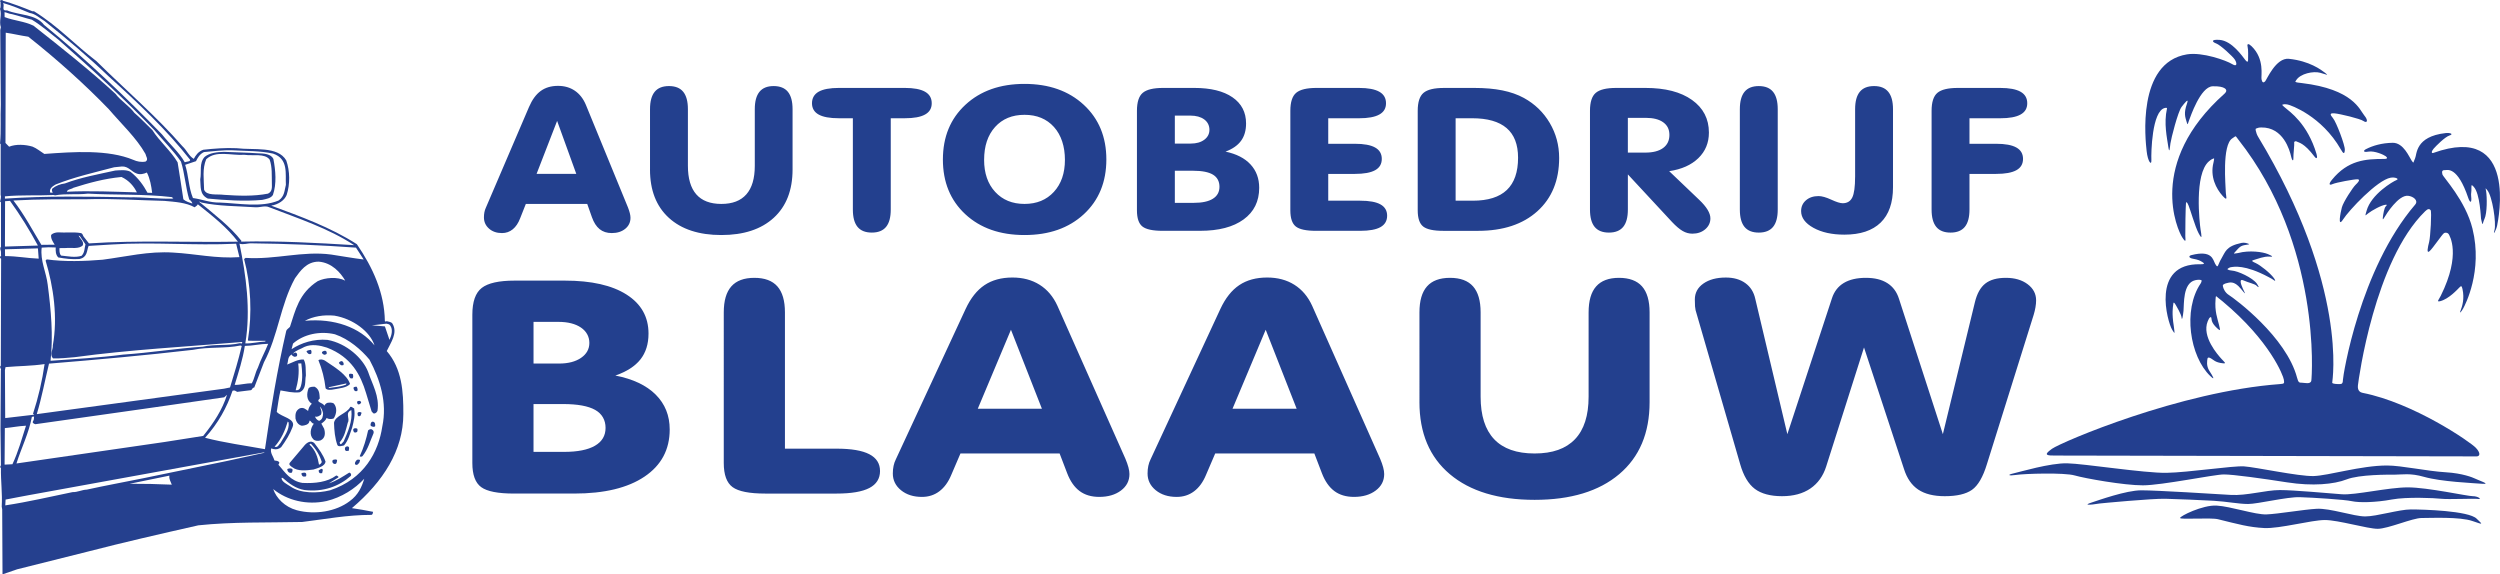 <svg id="Layer_1" xmlns="http://www.w3.org/2000/svg" viewBox="0 0 2697.24 619.65"><defs><style>.cls-1{fill:#25408e}</style></defs><path d="M567.32 220.02l-6.16 15.56c-1.97 5.15-4.62 9.09-7.94 11.81-3.33 2.72-7.2 4.08-11.64 4.08-5.66 0-10.33-1.61-13.98-4.82-3.65-3.21-5.48-7.25-5.48-12.12 0-1.98.16-3.81.49-5.51.33-1.69.82-3.25 1.48-4.66l46.67-108.95c3.37-7.84 7.57-13.59 12.62-17.26 5.05-3.67 11.27-5.51 18.66-5.51 6.98 0 13.03 1.75 18.16 5.24 5.13 3.49 9.09 8.56 11.88 15.19l45.44 110.75c.9 2.33 1.58 4.41 2.03 6.25.45 1.84.68 3.46.68 4.87 0 4.87-1.89 8.84-5.66 11.91-3.78 3.07-8.62 4.61-14.53 4.61-5.26 0-9.63-1.41-13.12-4.24-3.49-2.82-6.26-7.13-8.31-12.92l-5.05-14.29H567.3zm11.58-32.4h42.86l-20.69-57.18-22.17 57.18zm122.4-4.77v-65.01c0-8.4 1.68-14.66 5.05-18.79 3.37-4.13 8.5-6.19 15.39-6.19s12.03 2.06 15.39 6.19c3.37 4.13 5.05 10.39 5.05 18.79v61.1c0 13.62 3.02 23.88 9.05 30.76 6.03 6.88 15.04 10.32 27.03 10.32s20.89-3.44 26.97-10.32c6.07-6.88 9.11-17.13 9.11-30.76v-61.1c0-8.4 1.68-14.66 5.05-18.79 3.37-4.13 8.46-6.19 15.27-6.19s12.03 2.06 15.39 6.19c3.37 4.13 5.05 10.39 5.05 18.79v65.01c0 22.38-6.77 39.76-20.32 52.15s-32.39 18.58-56.53 18.58-43.1-6.19-56.65-18.58c-13.55-12.39-20.32-29.77-20.32-52.15zm218.83-55.27h-15.02c-9.85 0-17.16-1.34-21.92-4.02-4.76-2.68-7.14-6.74-7.14-12.18s2.4-9.72 7.2-12.44c4.8-2.72 12.09-4.08 21.86-4.08h71.06c9.69 0 16.95 1.36 21.8 4.08 4.84 2.72 7.27 6.87 7.27 12.44s-2.4 9.5-7.2 12.18c-4.8 2.68-12.09 4.02-21.86 4.02h-15.15v98.47c0 8.4-1.68 14.65-5.05 18.74-3.37 4.09-8.5 6.14-15.39 6.14s-12.03-2.05-15.39-6.14c-3.37-4.09-5.05-10.34-5.05-18.74v-98.47zm97.16 44.47c0-24.35 8.11-44.03 24.32-59.03s37.46-22.5 63.73-22.5 47.66 7.52 63.92 22.55c16.26 15.04 24.38 34.7 24.38 58.98s-8.11 44.12-24.32 59.08c-16.22 14.97-37.54 22.45-63.98 22.45s-47.72-7.48-63.86-22.45c-16.13-14.96-24.2-34.66-24.2-59.08zm44.46.42c0 14.4 3.98 25.93 11.95 34.57 7.96 8.65 18.51 12.97 31.65 12.97s23.69-4.32 31.65-12.97c7.96-8.65 11.95-20.17 11.95-34.57s-3.94-26.72-11.82-35.47c-7.88-8.75-18.47-13.13-31.77-13.13s-23.89 4.38-31.77 13.13c-7.88 8.75-11.82 20.58-11.82 35.47zm192.6 76.56c-10.59 0-17.86-1.55-21.8-4.66-3.94-3.11-5.91-8.93-5.91-17.47V119.53c0-9.39 2.09-15.85 6.28-19.38 4.19-3.53 11.49-5.29 21.92-5.29h33.62c17.73 0 31.48 3.37 41.26 10.11 9.77 6.74 14.66 16.15 14.66 28.22 0 7.55-1.81 13.8-5.42 18.74-3.61 4.94-9.2 8.82-16.75 11.65 11.74 2.47 20.73 7.08 26.97 13.82 6.24 6.74 9.36 15.16 9.36 25.25 0 14.54-5.6 25.91-16.81 34.09-11.21 8.19-26.87 12.28-46.98 12.28h-40.39zm13.18-94.13h17.12c6.08 0 10.96-1.38 14.66-4.13 3.69-2.75 5.54-6.35 5.54-10.8s-1.87-8.36-5.6-11.12c-3.74-2.75-8.77-4.13-15.09-4.13h-16.63v30.18zm0 63.95h20.44c9.03 0 15.91-1.48 20.63-4.45 4.72-2.96 7.08-7.27 7.08-12.92s-2.32-10.2-6.96-13.02c-4.64-2.82-11.8-4.24-21.49-4.24h-19.7v34.62zm198.76-123.98c9.69 0 16.95 1.36 21.8 4.08 4.84 2.72 7.27 6.87 7.27 12.44s-2.4 9.5-7.21 12.18c-4.8 2.68-12.09 4.02-21.86 4.02h-33.25v27.53h28.7c9.77 0 17.06 1.34 21.86 4.02 4.8 2.68 7.21 6.78 7.21 12.28s-2.4 9.58-7.21 12.23c-4.8 2.65-12.09 3.97-21.86 3.97h-28.7v28.91h34.48c9.85 0 17.16 1.34 21.92 4.02 4.76 2.68 7.14 6.74 7.14 12.18s-2.38 9.6-7.14 12.28c-4.76 2.68-12.07 4.02-21.92 4.02h-47.66c-10.59 0-17.86-1.55-21.8-4.66-3.94-3.11-5.91-8.93-5.91-17.47V119.53c0-9.39 2.09-15.85 6.28-19.38 4.19-3.53 11.49-5.29 21.92-5.29h45.94zm124.38 0c11.41 0 21.49.88 30.23 2.65 8.74 1.77 16.48 4.48 23.21 8.15 11.82 6.5 21.12 15.48 27.89 26.95 6.77 11.47 10.16 24.05 10.16 37.75 0 24.21-7.82 43.38-23.46 57.5-15.64 14.12-37.01 21.18-64.1 21.18h-37.32c-10.59 0-17.86-1.55-21.8-4.66-3.94-3.11-5.91-8.93-5.91-17.47V119.55c0-9.39 2.09-15.85 6.28-19.38 4.19-3.53 11.49-5.29 21.92-5.29h32.88zm-20.2 121.66h18.6c16.34 0 28.55-3.85 36.64-11.54 8.09-7.69 12.13-19.31 12.13-34.84 0-14.26-4.12-24.92-12.38-31.98-8.25-7.06-20.63-10.59-37.13-10.59h-17.86v88.94zm185.83-28.38v37.91c0 8.4-1.68 14.65-5.05 18.74-3.37 4.09-8.5 6.14-15.39 6.14s-12.03-2.05-15.39-6.14c-3.37-4.09-5.05-10.34-5.05-18.74V119.54c0-9.39 2.09-15.85 6.28-19.38 4.19-3.53 11.49-5.29 21.92-5.29h31.77c21.26 0 37.97 4.32 50.12 12.97 12.15 8.65 18.23 20.38 18.23 35.21 0 11.01-3.8 20.21-11.39 27.58-7.59 7.38-18.08 12.05-31.47 14.03l32.27 30.81c4.1 3.88 7.16 7.5 9.17 10.85 2.01 3.35 3.02 6.44 3.02 9.26 0 4.66-1.85 8.58-5.54 11.75-3.7 3.18-8.33 4.77-13.92 4.77-3.61 0-7.08-.95-10.41-2.86s-7.16-5.15-11.51-9.74l-47.66-51.35zm0-23.51h18.84c8.29 0 14.7-1.66 19.21-4.98 4.51-3.32 6.77-8.01 6.77-14.08s-2.22-10.39-6.65-13.61c-4.43-3.21-10.71-4.82-18.84-4.82h-19.34v37.48zm161.69 61.42c0 8.4-1.68 14.65-5.05 18.74-3.37 4.09-8.5 6.14-15.39 6.14s-12.03-2.05-15.39-6.14c-3.37-4.09-5.05-10.34-5.05-18.74V117.85c0-8.4 1.68-14.66 5.05-18.79 3.37-4.13 8.5-6.19 15.39-6.19s12.03 2.06 15.39 6.19c3.37 4.13 5.05 10.39 5.05 18.79v108.21zm83.49-35.37v-72.85c0-8.4 1.68-14.66 5.05-18.79 3.37-4.13 8.5-6.19 15.39-6.19s11.92 2.06 15.33 6.19c3.41 4.13 5.11 10.39 5.11 18.79v84.18c0 16.8-4.45 29.53-13.36 38.17-8.91 8.65-21.94 12.97-39.1 12.97-13.38 0-24.51-2.45-33.38-7.36-8.87-4.91-13.3-10.92-13.3-18.05 0-4.73 1.74-8.61 5.23-11.65 3.49-3.03 8.02-4.55 13.61-4.55 3.53 0 8.09 1.29 13.67 3.86 5.58 2.58 9.69 3.86 12.32 3.86 4.84 0 8.29-2.05 10.34-6.14 2.05-4.09 3.08-11.58 3.08-22.45zm156.64-95.82c9.69 0 16.95 1.36 21.8 4.08 4.84 2.72 7.27 6.87 7.27 12.44s-2.4 9.5-7.21 12.18c-4.8 2.68-12.09 4.02-21.86 4.02h-33.25v27.53h28.7c9.77 0 17.06 1.34 21.86 4.02 4.8 2.68 7.21 6.78 7.21 12.28s-2.4 9.58-7.21 12.23c-4.8 2.65-12.09 3.97-21.86 3.97h-28.7v38.44c0 8.4-1.68 14.65-5.05 18.74-3.37 4.09-8.5 6.14-15.39 6.14s-12.03-2.05-15.39-6.14c-3.37-4.09-5.05-10.34-5.05-18.74V119.54c0-9.39 2.09-15.85 6.28-19.38 4.19-3.53 11.49-5.29 21.92-5.29h45.94zM554.34 532.5c-17.1 0-28.83-2.31-35.19-6.94-6.36-4.63-9.54-13.31-9.54-26.04v-160c0-13.99 3.38-23.61 10.14-28.87 6.76-5.26 18.56-7.89 35.39-7.89h54.28c28.63 0 50.83 5.02 66.6 15.07 15.77 10.05 23.66 24.06 23.66 42.05 0 11.26-2.92 20.57-8.75 27.93-5.83 7.36-14.85 13.15-27.04 17.36 18.95 3.68 33.47 10.55 43.54 20.59 10.07 10.05 15.11 22.59 15.11 37.63 0 21.67-9.05 38.61-27.14 50.81-18.09 12.2-43.38 18.3-75.85 18.3h-65.21zm21.27-140.27h27.64c9.81 0 17.69-2.05 23.66-6.15 5.96-4.1 8.95-9.47 8.95-16.09s-3.02-12.46-9.05-16.57c-6.03-4.1-14.15-6.15-24.35-6.15h-26.84v44.97zm0 95.3h33c14.58 0 25.68-2.21 33.3-6.63 7.62-4.42 11.43-10.83 11.43-19.25s-3.75-15.2-11.23-19.41c-7.49-4.21-19.06-6.31-34.69-6.31h-31.81v51.6zM780.87 337c0-12.52 2.71-21.85 8.15-28.01 5.43-6.15 13.72-9.23 24.85-9.23s19.42 3.08 24.85 9.23 8.15 15.49 8.15 28.01v147.06h55.67c15.91 0 27.7 2 35.39 6 7.69 4 11.53 10.05 11.53 18.15s-3.85 14.31-11.53 18.3c-7.69 4-19.48 6-35.39 6H825.6c-17.1 0-28.83-2.31-35.19-6.94-6.36-4.63-9.54-13.31-9.54-26.04V337.01zm255.36 152.26l-9.94 23.19c-3.18 7.68-7.46 13.55-12.82 17.59-5.37 4.05-11.63 6.07-18.79 6.07-9.15 0-16.67-2.39-22.57-7.18-5.9-4.79-8.85-10.81-8.85-18.07 0-2.94.26-5.68.8-8.21.53-2.52 1.32-4.84 2.39-6.94l75.35-162.36c5.43-11.68 12.23-20.25 20.38-25.72 8.15-5.47 18.19-8.21 30.12-8.21 11.26 0 21.04 2.6 29.33 7.81 8.28 5.21 14.68 12.76 19.19 22.64l73.36 165.05c1.46 3.47 2.55 6.58 3.28 9.31.73 2.74 1.09 5.16 1.09 7.26 0 7.26-3.05 13.17-9.15 17.75-6.1 4.58-13.92 6.86-23.46 6.86-8.48 0-15.54-2.11-21.17-6.31-5.64-4.21-10.11-10.62-13.42-19.25l-8.15-21.3h-106.96zm18.69-48.28h69.19l-33.4-85.21-35.79 85.21zm256.15 48.28l-9.94 23.19c-3.18 7.68-7.46 13.55-12.82 17.59-5.37 4.05-11.63 6.07-18.79 6.07-9.15 0-16.67-2.39-22.57-7.18-5.9-4.79-8.85-10.81-8.85-18.07 0-2.94.26-5.68.8-8.21.53-2.52 1.32-4.84 2.39-6.94l75.35-162.36c5.43-11.68 12.23-20.25 20.38-25.72 8.15-5.47 18.19-8.21 30.12-8.21 11.26 0 21.04 2.6 29.33 7.81 8.28 5.21 14.68 12.76 19.19 22.64l73.36 165.05c1.46 3.47 2.55 6.58 3.28 9.31.73 2.74 1.09 5.16 1.09 7.26 0 7.26-3.05 13.17-9.15 17.75-6.1 4.58-13.92 6.86-23.46 6.86-8.48 0-15.54-2.11-21.17-6.31-5.64-4.21-10.11-10.62-13.42-19.25l-8.15-21.3h-106.96zm18.69-48.28h69.19l-33.4-85.21-35.79 85.21zm201.68-7.1V337c0-12.52 2.71-21.85 8.15-28.01 5.43-6.15 13.72-9.23 24.85-9.23s19.42 3.08 24.85 9.23 8.15 15.49 8.15 28.01v91.04c0 20.3 4.87 35.58 14.61 45.84 9.74 10.26 24.29 15.38 43.64 15.38s33.73-5.13 43.54-15.38c9.81-10.26 14.71-25.53 14.71-45.84V337c0-12.52 2.71-21.85 8.15-28.01 5.43-6.15 13.65-9.23 24.65-9.23s19.42 3.08 24.85 9.23 8.15 15.49 8.15 28.01v96.88c0 33.35-10.94 59.25-32.8 77.71-21.87 18.46-52.29 27.69-91.26 27.69s-69.59-9.23-91.45-27.69c-21.87-18.46-32.8-44.36-32.8-77.71zm438.87 69.27c-3.31 10.41-9.01 18.38-17.1 23.91-8.09 5.52-18.29 8.28-30.62 8.28s-22.37-2.63-29.33-7.89c-6.96-5.26-12.23-14.15-15.81-26.67l-48.11-166.15c-.27-1.26-.47-2.66-.6-4.18-.13-1.52-.2-3.97-.2-7.34 0-7.15 3.08-12.88 9.25-17.2 6.16-4.31 14.22-6.47 24.16-6.47 8.48 0 15.51 2 21.07 6 5.57 4 9.15 9.68 10.74 17.04l34.59 145.95 48.11-146.58c2.39-7.36 6.66-12.88 12.82-16.57 6.16-3.68 14.08-5.52 23.76-5.52s17.13 1.89 23.16 5.68c6.03 3.79 10.24 9.47 12.62 17.04l47.32 145.95 34.59-142.48c2.25-9.26 6-15.94 11.23-20.04s12.62-6.15 22.17-6.15 17.36 2.29 23.46 6.86c6.09 4.58 9.15 10.39 9.15 17.44 0 2.31-.23 4.81-.7 7.5-.47 2.68-1.09 5.34-1.89 7.97l-50.5 161.26c-4.24 13.89-9.61 23.12-16.1 27.69-6.5 4.58-16.3 6.86-29.42 6.86-11.93 0-21.44-2.37-28.53-7.1-7.09-4.73-12.23-12.15-15.41-22.25l-43.14-131.12-40.76 128.28z" fill="#23408e"/><path d="M2213.9 484.18c-10.56 7.37-4.39 7.31 3.66 7.31s451.54.91 454.47.91 5.12-2.74-.73-9.14c-5.85-6.39-67.34-48.58-122.21-59.4-2.17-.43-5.85-1.83-5.12-8.22.73-6.4 17.91-134.33 72.46-187.65 3.09-3.02 4.54-2.84 5.93-1.31 1.4 1.53-.18 28.99-1.57 34.44-1.4 5.45-3.14 13.08.52 9.81 3.67-3.27 13.61-18.31 15.53-19.4 1.92-1.09 4.37-.22 5.06 1.09.7 1.31 13.85 21.35-8.55 66.48-2.1 4.23-5.02 6.91-.7 5.85 9.36-2.28 19.03-13.04 20.78-14.79 1.75-1.74 2.46-2.28 3.31 1.52 2.38 10.61-.23 18.8-2.06 23.46-1.62 4.12.99 1.06 2.96-2.55 1.89-3.46 21.23-40.14 9.93-85.86-7.55-30.54-31.77-55.58-32.47-58.63-.7-3.06-.52-4.8 3.14-4.58 1.96.12 13.1-4.6 24.78 30.11 1.71 5.06 4.04 6.36 3.12-1.94-.4-3.63.52-3.89.26-9.73-.15-3.27.83-2.27 2.6-.32 6.75 7.46 7.56 33.29 7.79 34.38 2.09 9.81 1.42 4.94 3.64.32 3.12-6.49 2.86-23.68 1.82-30.17-.56-3.48-1.26-4.01 1.3-.97 5.46 6.49 9.85 35.65 7.76 43.06-2.09 7.41 2.02-.53 2.89-5.11.87-4.58 23.38-111.26-68.84-78.18-2.35.84-2.19-1.71.26-4.54 2.44-2.83 12.26-12.75 17.15-14.27 4.89-1.52.59-3.13-4.16-2.59-33.14 3.72-30.91 23.18-33 27.32-2.09 4.15-1.01 6.23-3.62 2.52-2.62-3.7-8.74-19.57-20.61-19.35-11.87.21-21.48 3.13-28.65 6.8-2.88 1.47-3.78 3.8 2.68 2.71 6.46-1.09 16.61 3.45 18.53 4.98 1.92 1.52 2.39 2.92-1.82 2.92-19.74 0-38.88 1.18-56.22 22.53-3.66 4.5-3.13 6.35.71 4.61 3.84-1.74 23.7-5.4 27.02-5.19 3.32.22.55 3.42-2.24 6.03-2.79 2.61-13.16 18.36-14.73 24.25-1.57 5.88-4.82 22.61 1.29 13.03 6.11-9.59 36.88-42.56 51.36-45.03 4.85-.83 9.73 1.29 6.23 2.59-3.49 1.31-27.36 15.13-32.29 33.28-1.6 5.91-2.09 5.67 1.75 2.62s14.47-8.98 18.99-9.34c1.44-.11 1.55.3-.03 1.83-1.57 1.53-2.75 8.48-3.08 11.65-.24 2.34-.25 3.4 1.53.37 2.18-3.71 15.29-24.62 25.7-23.48 5.63.62 11.44 5.06 7.6 9.54-59.83 69.82-77.95 184.87-77.95 189.23s-1.75 4.36-3.67 4.36-7.85 0-7.85-1.53 17.71-103.59-80-265.35c-1.3-2.15-2.06-4.59-2.48-6.47-.15-.66-.34-2.08.16-2.27 2.04-.76 2.88-1.18 5.75-1.23 23.92-.39 30.76 24.95 32.16 31.05 1.4 6.1 2.7 4.96 2.53 1.91-.18-3.05 1.22-15.04.87-16.35-.35-1.31 1.22-2.4 2.96-1.31 1.75 1.09 7.56 1.06 18.92 16.12 2.47 3.27 3.47 1.44 2.2-2.82-9.82-32.91-28.8-45.55-34.39-50.34-3.3-2.83-3.01-2.79-1.33-3.15 1.73-.37 3.29-.12 4.65.15 3.32.65 36.58 12.33 57.25 48.33 2.74 4.77 4.02 5.67 4.36.65.35-5.01-9.25-30.08-12.74-34.22-3.49-4.15-3.67-5.67 1.75-5.23 5.41.44 27.5 5.69 31.16 8.3 3.67 2.62 5.67-.24.78-6.12-4.89-5.89-11.95-28.26-67.38-34.87-3.33-.4-5.43-.55-6.4-1.09-.9-.5-.73-.27.33-1.95 4.58-7.27 18.5-10.04 25.82-8.08 6.5 1.74 10.08 3.68 5.54.2-4.54-3.49-16.95-12.89-39.22-15.23-14.05-1.48-23.94 22.67-25.69 24.41-1.75 1.74-3.14 1.31-3.84-2.4-.7-3.7 3.55-21.68-10.64-35.52-3.36-3.27-5.24-3.05-4.36.43.87 3.49.52 11.33.52 13.29s0 4.79-2.97 1.09c-2.97-3.71-14.33-20.77-27.84-21.74-9.76-.7-7.94 2.34-3.58 3.87 4.37 1.52 18.16 14.16 20.25 17.65 2.09 3.49 2.73 8.22-3.21 4.52-5.94-3.7-31.89-13.16-48.63-10.4-54.57 8.96-44.69 93.06-43.46 104.4 1.22 11.33 5.46 16.36 5.11 9.39-.35-6.97.49-53.02 14.62-55.97 1.66-.34 2.39-.15 2.22.61-3.61 15.95.09 31.91 1.35 40.84 1.25 8.8 1.65 2.08 2.35-3.15.69-5.23 8.1-34.37 12.1-39.5 2.95-3.79 8.34-10.77 5.74-3.4-3.72 10.56-1.8 14.51-.38 19.57 1.33 4.73 1.22 1.96 2.62-1.53 1.39-3.49 12.22-36.4 25.48-36.83 13.27-.43 17.45 3.82 12.92 7.85-84.47 75.07-50.64 147.58-45.78 155.08 4.43 6.83 3.54 3.15 3.36-1.43-.17-4.58.35-32.69.7-35.09.35-2.4 1.05-1.74 2.79 2.18 1.75 3.92 7.04 22.77 10.82 29.86 4.48 8.4 3.12 2.49 2.15-3.93-1.04-6.89-7.08-59.6 9.02-73.55 2.44-2.12 4.23-2.88 5.06-3.1.69-.18.6-.06.52.61-.13 1.14-.26 2.26-.65 3.79-3.9 15.25 2.86 28.22 9.87 36.01 6.36 7.06 3.35.07 3.35-4.95s-4.38-50.2 7.24-57.25c4.37-2.64 2.53-3.41 6.37 1.46 89.61 113.67 79.42 255.65 78.72 260.01-.7 4.36-7.4 2.27-10.2 2.27s-3.78-.03-5.16-5.31c-11.63-44.18-67.37-85.44-73.66-89.36-3.98-2.49-5.86-6.72-6.34-9.14-.23-1.13-.2-1.61.45-2.07.22-.16 1.69-1.12 3.02-1.39 3.29-.67 8.32-3.42 15.79 5.85 7.64 9.48 3.48 2.92 2.18-.12-2.13-4.98-4.42-11.27 1.11-8.68 4.54 2.13 12.02 3.63 13.77 5.59s3.63 2.58.3-2.2c-4.45-6.4-20.7-13.86-27.16-14.18-1.71-.08-2.94-.5-3.64-.82-1.17-.54-1.24-.7-.27-1.41.55-.4 1.59-1.12 2.54-1.29 3.67-.65 15.37-3.14 40.99 10.47 2.99 1.59 4.73 2.53 5.95 3.51 2.16 1.74 1.34-.4.02-2.22-4.05-5.62-14.67-13.95-19.38-16.13-4.71-2.18-5.48-2.75-1.75-3.71 2.91-.74 10.48-3.96 16.49-3.42 3.66.33 3.98-.22-2-2.77-5.38-2.29-19.81-4.35-31.92-1.14-1.1.29-2.71.4-3.45.51-1.51.24-1.72.31.38-1.98 4.45-4.84 5.42-6.53 11.88-7.38 3.62-.47 3.68-.63 1.4-1.43-1.34-.46-3.88-1.19-6.78-.58-17.14 3.61-17.41 10.12-21.6 16.88-4.19 6.76-3.29 11.74-6.81 5.45-2.31-4.14-3.05-14.99-25.66-9.16-2.92.75-3.14 3.06 2.09 3.93 5.24.87 7.68 2.18 9.43 3.27 1.75 1.09 4.55 2.75-1.92 2.62-53.7-1.07-35.07 62.62-30.37 70.4 3.15 5.22 2.76 4.15 2.48 1.03-.12-1.36-.31-3.02-.57-4.6-2.29-13.64-.95-21.26-.66-22.98.26-1.49-.12-5.05 3.2.83 0 0 5.5 9.16 5.85 12.87.35 3.71 1.4-.44 2.09-7.41.7-6.97-.91-29.79 12.57-32.91 2.77-.64 5.42-.65 6.57-.07.61.31.48.41.29 1.26-.13.56-.35 1.45-.93 2.29-19.5 28.61-11.66 78.82 10.34 99.86 6.01 5.75 2.73.17-.93-5.49-3.67-5.67-2.27-11.48-2.13-12.81.07-.72.39-2.35 2.93-1.16 3.73 1.74 5.01 4.92 14.1 5.79 3.82.37 1.39-1.15-2.1-5.07-3.49-3.92-21.35-23.73-14.6-40.27.94-2.31 1.73-3.74 2.56-4.23.38-.22.99-.63 1.31.32.58 1.73-.64 4.99 6.35 11.42 3.62 3.33 3.48 2.65 1.91-3.89s-4.76-14.36-3.68-27.28c.31-3.69.12-4.09 1.9-2.46 2.61 2.38-.58-.62 5.79 4.69 51.41 42.86 65.46 80.42 65.98 84.35.52 3.92.86 4.44-4.02 4.79-107.98 7.87-235.58 62.46-246.14 69.83zm-39.59 28.31c-7.22 1.07-9.03-.14-2.08-1.72 6.95-1.58 39.69-11.31 58.02-10.91 18.33.4 83.45 10.68 107.15 10.28 23.7-.39 71.39-7.75 83.72-6.97 12.33.79 58.76 10.85 74.88 10.45 16.12-.39 50.95-11.39 79.4-11.39 15.59 0 43.17 6.13 63.45 7.31 18.01 1.06 29.35 5.75 31.07 6.64 3.79 1.97 18.32 6.57 8.2 5.78-10.11-.79-44.38-2.21-62.9-7.5-14.94-4.27-23.39-2.37-30.97-2.37s-38.76-.21-52.45 5.13c-13.69 5.34-36.79 7.48-64.17 3.21-27.38-4.27-58.11-8.56-68.37-8.56s-66.8 11.76-87.34 11.76-62.45-7.48-73.57-10.68c-11.12-3.2-53.66-2.01-64.04-.47zm91.05 30.72c-11.72 1.94-17.73 1.86-8.96-.97 7.5-2.43 37.56-13.25 53.82-13.25s79.38 3.9 96.49 4.97c17.11 1.07 37.62-5.23 53.02-5.23s52.4 3.47 66.94 4.54c14.54 1.07 49.8-7.44 71.19-7.44s64.02 9.5 70.01 9.5 10.11 3.7 5.91 3c-4.2-.7-32.14.67-39.76-.2-7.62-.87-37.65-2.18-53.42.77-17.79 3.32-35.6 3.55-43.22 1.82-7.62-1.73-42.26-3.89-56.11-4.32-13.85-.44-45.37 7.35-55.76 7.35s-22.52-2.59-37.06-3.46c-14.55-.87-38.1-1.73-51.96-2.16-13.85-.43-70.1 4.91-71.11 5.08zm86.71 15.68c-.39-1.9 24.25-14.27 39.49-13.41 15.24.86 41.57 9.95 53.69 9.51 12.12-.43 39.49-5.2 54.03-6.06 14.55-.86 40.07 8.24 52.54 8.24s36.49-7.55 49.3-7.55 62.39 1.35 70.97 10.03c5.68 5.74 8.88 7.22-4.63 2.47-13.51-4.75-45.22-3.24-54.92-3.24s-36.16 11.65-47.24 11.65-42.47-9.48-57.02-9.48-48.84 9.51-65.46 8.65c-16.63-.86-27.89-4.11-49.88-9.51-7.91-1.94-40.48.6-40.87-1.3z" fill="#233f8f"/><path class="cls-1" d="M294.95 171.45c-2.56-5.39-10.13-5.95-16.86-6.06-10.77-.8-24.92-.99-36.5-1.57-7.43.29-15.39 1-20.8 5.45-6.22 6.8-3.15 16.17-4.76 24.22.79 7.52-1.07 16.32 8.19 20.74 18.81 1.82 39.54 3.16 58.53 1.46 4.33-.98 9.51-1.67 11.7-5.36 4.19-12.06 2.91-26.37.51-38.88zm-5.85 37.48c-15.65 3.01-31.58 2.35-47.42 1.28-7.56-1.04-18.73 1.27-21.47-5.48-.25-11.3-2.07-22.65 2.27-32.94 10.54-9.86 26.26-3.86 41.22-4.77 9.24 1.35 21.96-1.86 27.23 5.21 2.87 8.2 2.15 16.6 2.38 25.59.05 4.19.65 8.84-4.21 11.11z"/><path class="cls-1" d="M417.26 378.76c4.39-9.25 12.2-19.6 6.11-29.66-1.15-1.73-3.55-1.94-5.51-2.45-1.12-.52-1.91.99-2.64-.25-.5-30.42-12.85-57.55-30.2-82.95-28.49-18.28-60.51-29.83-92.42-41.57 7.83-1.35 14.2-5.6 16.67-11.52 3.78-11.52 3.61-25.86-.43-37.29-9.14-15.77-35.12-10.9-53.57-13.18-11.77-.59-24.36.39-35.93 1.67-5.46 1.85-8.31 6.16-10.26 9.84-5.5-3.25-7.53-9.33-12.32-13.68-27.36-31.64-61.74-61.13-92.71-91.73-23.16-17.67-41.72-38.04-67.36-53.84l-1.66.02C24.45 7.9 13.92 3.83 2.96.74 2.68-.94.58.85.18.32l.02 1.7h.4c-.23 2.17.63 5.3-.59 7.52 2.33 6.67-1.38 13.27.91 19.83l-.65 3.04.64 80.28c-.66 13.91.49 28.33-.89 42.12l.71.74-.06 54.65c.87 2.2-.07 5.04-.6 7.34l.98.72v48.17c-1.24.66-.55 1.91-.66 2.74 1.15 2.39.46 4.38.78 7.09-1.67.26-.82 1.39-1.08 2.24.52 0 1.11.35 1.11.69L.87 394.56c-2.11 1.72 1 3.06.06 5.04l-.4 62.53.47 40.13c-1.12.42-.43 1.46-.55 2.31l.58.38c-.28 14.35 1.67 27.45.83 41.56l.51 3.11.34 70.03 15.83-5.44 74.87-18.76c39.76-10.28 80.19-19.54 120.55-28.67 36.87-3.89 74.97-2.78 111.47-3.61 24.99-2.92 48.85-7.69 75.45-7.67 1.52-.55 1.22-2.1 1.64-3.3-7.46-1.53-15.15-2.82-22.86-3.98 33.81-28.71 55.39-62.22 55.5-101.39.12-24.38-1.41-48.82-17.88-68.07zm-24.93-98.81c-11.91-1.44-23.41-3.58-35.03-5.32-30.83-4.15-60.08 5.7-92.3 3.6l-1.66 1.23c7.31 27.19 8.79 58.87 4.12 87.46l.54.72 18.47.07-.26.77c-7.41.29-14.24 2.23-21.54 2.03 6.02-36.24.83-73.12-6.3-107.61 4.49 1.43 8.56-.62 13.17-.37 37.62.41 75.57 1.95 112.53 4.65l8.26 12.75zm11.72 92.69c-15.76-19.54-43.72-29.48-75.14-26.51 8.88-4.82 20.33-6.71 31.82-5.59 20.19 3.33 38.54 17.23 43.33 32.1zM38.08 457.69l115.35-16.35 88.44-12.67 3.06-2.73c-4.85 15.79-14.36 30.35-25.68 44.38l-41.89 6.58-159.6 23.15C23 483.2 31.22 467.2 34.38 449.73l2.37-.35c.02 1.9-.11 3.54-1.07 5.01-1.23 1.7.73 2.72 2.39 3.31zm203.37-38.3L39.68 446.81c5.38-17.83 8.77-36.34 13.2-54.49 51.69-4.26 103.66-8.86 155.26-14.88 16.86-3.45 34.78-1.23 51.27-4.68l1.4.49c-3.58 15.22-8.05 30.01-12.64 44.79l-6.71 1.36zM140.69 185.27c-4.52-2.33-10.93-1.65-16.42-1.28-18.39 4.09-37.24 7.46-54.21 13.92-5.19.67-9.65 2.41-13.38 5.36-1.23 1.39-.51 3.59.31 4.6-.95-.09-2.21.25-2.91-.27-1.06-3.76 2.16-6.43 5.91-8.54 20.04-8.07 41.82-12.92 63.15-18.59l8.37-.85c6.99-.38 10.3 5.63 15.91 7.57 3.52 1.5 7.98.43 11.04-1.07 3.41 6.63 4.76 14.35 5.7 21.97l-5.04-.14c-4.41-8.11-9.84-15.87-18.43-22.68zm6.97 22.29c-23.68-.68-50.81-1.93-75.54-.69.67-2.81 4.86-2.58 7.07-4.27 16.46-5.21 33.33-9.9 51.9-11.66 8.18 3.75 13.55 10.27 16.57 16.62zm-99.83-41.48c-4.35-2.7-8.16-6.07-12.79-7.9-7.58-2.23-17.66-2.95-25.21.1l-3.92-4.06.28-118.95c9.26 1.38 15.12 2.99 24.38 4.33 31.19 24.72 60.76 51.24 86.82 78.21 13.59 15.93 29.85 31 39.56 48.25.46 2.63 3.59 6.11.1 8.25-4.73.91-9.38-.09-13.15-1.82-27.14-11.29-64.04-8.78-96.07-6.41zm97.16-44.3c-5.3-7.38-14.99-13.21-20.41-20.57-27.15-25.05-57.9-49.38-88.42-73.49-10.12-4.93-20.66-5.24-31.19-9.29l-.06-5.35c3.34.72 4.38 1.78 7.9 2.15 7.29 1.8 14.29 4.23 21.61 6.04 10.54 6.45 19.32 14.2 28.79 21.68 36.33 32 71.55 64.31 103.52 97.6 9.53 11.26 20.39 22.12 28.53 33.84 4.07 12.91 4.91 27.52 8.87 40.77 1.83 1.23 3.27 3.2 3.41 4.43-3.37-1.1-7.19-2.27-9.72-4.56-2.1-13.07-3.92-26.72-6.2-39.89-7.13-12.21-19.69-22.74-27.24-34.77-6.51-6.21-12.75-12.93-19.38-18.6zm64.98 101.87c.95-.94 3.47-2.1 3.32-3.38 16.54 13.1 32.04 25.54 43.41 40.46-53.28.94-108.03-1.74-160.72 1.87l-5.83-7.46c-.98-1.35-.73-3.21-3.12-3.71-7.96-1.39-16.09-.13-24.47-.74-2.94.11-5.73.98-7.4 2.77-.5 3.79 1.77 7.32 3.88 10.53l-14.39.17c-9.72-15.99-18.27-32.44-30.2-47.83 27.12-1.57 53.41-1.27 79.31-1.37 27.41-.93 55.66 1.13 83.53 1.76 11.62 1.1 23.36 1.71 32.66 6.92zM84.81 254.2l1.29.47 6.12 8.95c-1.18 4.18-.7 8.77-4.19 12.35-6.96 2.29-15.08.42-22.09-.23-2.13-2.2-1.75-5.57-1.78-8.05l6.31-.07c6.57-.58 14.85 1.38 18.85-2.95 1.65-3.86-2.88-7.09-4.5-10.47zm-39.84 12.98c4.91-.46 10.21-.52 15.12-.18-.12 3.59-.18 7.83 2.8 10.75 7.27 1.35 15.12 2.29 22.8 1.69 8.94-1.88 7.75-9.09 9.91-14.13l25.15-1.53c44.05-2.92 88.75 1.37 134.02-.83l3.54 14.48c-25.15 1.77-47.33-3.63-71.25-4.91-26.62-1.78-51.31 4.46-76.42 7.69-19.33 1.66-41.4 2.28-60.18-.35-.41.43-1.12.88-1.27 1.27 8.61 28.66 13.21 61.19 7.81 91.48.35 4.77-3.8 9.73.16 14.08 7.71.25 15.79-.69 23.51-1.33 58.78-8.07 120.28-11.29 180.67-16.39l-.28 1.58-2.37-.29c-12.69 3.06-27.54.85-39.85 3.78-29.06 1.93-56.97 6.61-85.92 8.53-25.54 3.37-52.97 4.82-78.39 6.67 3.04-27.12.48-54.88-3.05-82.03-1.57-13.53-8.27-25.92-6.5-40.04zM264.14 373.2c8.7-.1 16.35-2.15 25.19-2.26-3.41 8.7-8.18 17.15-11.18 25.95-2.89 5.39-3.52 11.53-6.53 16.7-6.18-.23-12.25 1.82-18.43 1.67 4.19-13.86 8.78-27.59 10.95-42.06zm117.94-108.71c-40.45-2.44-80.5-4.78-122.02-3.8l.42-.82c-11.81-15.24-29.47-28.83-45.85-42.35.98.19 1.98.3 2.72 1.02 18.49 3.99 38.06 3.76 58.07 5.09 5.32.36 10.49-2.2 15.1 0 31.35 12.09 63.78 22.68 91.56 40.85zm-170.61-90.61c1.79-3.57 3.83-7.57 8.58-9.81 9.37-.74 19.96-2.33 30.88-1.91 14.69.87 30.1.48 43.69 3.58 16.86 5.63 13.11 22.09 13.82 33.68-1.6 5.89-1.26 12.46-7.93 16.94-18.75 7.8-42.63 2.98-63.32 2.17-10.65.25-19.2-3.52-29.03-4.88-4.73-11.32-4.6-24.21-8.39-35.84l11.71-3.92zM31.91 13.95c6.34.98 10.73 5.53 16.23 8.8 24.12 19.29 47.32 38.76 68.83 59.42 32.22 29.1 63.33 58.51 88.06 90.12.74 2.17-3.74 1.91-5.7 2.75-5.99-10.67-16.63-19.95-24.55-30.03-39.24-40.37-80.85-80.34-127.29-118.17-9.07-11.92-26.57-10.13-39.79-15.6-6.99.7-2.26-4.66-4.4-8.01 9.96 2.84 19.23 6.78 28.61 10.72zM5.31 211.84c17.08-1.69 34.95-.61 52.41-1.46l1.7.4c11.44-2.12 23.76-.48 35.5-1.88 28.7 1.65 61.15.24 90.4 3.76l1.7 1.23-1.38.46c-15.8.27-30.4-1.75-46.33-1.48-44.9-.81-89.23-1.67-133.98 1.44l-.03-2.47zm.16 5.26l5.32-.39c11.25 15.6 21.24 31.8 30.09 48.22l-35.55 1.09.14-48.92zm-.1 51.87l35.55-1 .83 11.08c-13.02-.52-23-2.71-36.3-2.76l-.09-7.32zm.23 181.05l-.28-50.69.64-3.24c14.82-1.32 27.79-1.13 42.15-3.29-2.58 18-6.81 36.23-12.51 53.65l1.37.94-31.35 3.68v-1.05zm-.38 11.86c8.37-.74 14.16-2.14 22.85-2.59-4.48 13.97-8.36 28.11-14.66 41.58l-8.46.42.27-39.41zm134.72 60.05l42.84-8.77c-.64 3.87 1.37 6.19 2.54 9.74-15.39-.67-29.71-1.03-45.38-.96zm103.43-24.27l-89.07 18.37c-20.2 4.1-40.6 7.8-60.65 12.22-5.5.19-10.07 2.91-15.39 2.69-24.84 5.09-47.31 10.49-72.57 14.32l.34-6.27c9.08-1.64 15.49-3.1 24.55-4.68l253.67-46.15 1.41.23-42.31 9.27zm-22.12-25.35c14.09-15.62 23.55-32.68 29.61-50.72 2.52-.87 3.08.17 5.05 1.2l13.44-1.65c3.48.08 1.81-2.61 4.97-3.09l10.46-27.17c15.49-29.02 17.61-61.86 33.5-90.69 5.4-7.37 12.23-18 25.66-17.88 14.02 1.11 23.49 11.76 28.52 20.48-8.31-4.41-21.47-3.41-29.66.53-20.43 13.1-24.12 31.68-29.95 49.28-1.24 1.5-3.45 2.65-4 4.32-9.71 41.94-16.77 84.67-22.98 127.71-21.57-3.96-44-6.91-64.62-12.32zm155.97 68.44c-14.59 11.12-37.34 14.94-56.98 9.75-13.05-3.53-22.14-13.13-25.48-22.84 14.99 12.29 36.32 17.56 57.52 12.92 16.2-3.93 30.62-13.1 40.71-24.05-2.7 8.8-6.38 17.43-15.78 24.23zm35.25-80.7c-4.03 27.33-19.47 56.75-56.29 68.91-14.07 3.48-31.97 3.61-42.95-4.2-3.8-2.5-9.58-5.12-9.5-9.19h1.25c6.36 5.73 14.26 11.71 23.64 13.14 20.05 2.4 37.32-4.03 49.89-15.29.71-1.28.27-3.01-1.66-3.56-7.13 4.39-13.9 9.09-21.99 11.57l10.26-6.37v-.75c-.82-.41-1.27-1.34-2.39-1.25-9.57 7.15-22.84 8.64-36.39 7.97-12.61-1.84-19.05-11.59-25.17-18.72-1.94-1.53.98-1.97-.04-3.74-.96-1.36-3.23-1.54-5.03-1.75-1.18-4.36-4.86-8.16-3.52-13.03.98.15 1.69.63 2.68.74 3.08.79 6-.27 8.09-2.1 4.98-6.83 9.36-13.9 12.2-21.44 4.25-9.6-12.03-10.86-16.97-16.63 1.3-7.67 2.19-15.52 4.05-23.15 6.58 1.06 13.19 2.86 20.49 2.07 7.9-3.57 5.55-11.78 6.9-18.21-.37-5.82.41-12.1-2.32-17.2-6.7-.33-12.11 3.38-17.95 5.45 1.61-3.8 0-8.47 5.43-11.13-1.38 1.17 1.13 1.73 1.72 2.49 1.11.59 2.52.05 3.38-.48.67-1.26.35-3.12-1.06-3.75-1.12-.38-2.36.98-3.33 1.29 3.16-3.9 8.47-4.99 12.61-7.47 7.65-3.4 16.92-1.65 24.22.77 26.58 10.17 36.42 29.8 42.23 49.07l5.99 19.8c1.13.71 1.32 2.82 3.7 2.02 1.36-.5 2.07-1.56 2.6-2.54 2.49-15.69-5.53-28.66-10.14-42.29-5.62-14.57-23.17-30.67-43.77-34.4-14.43-1.29-28.51 3.24-38.77 10.06l1.59-6.09c11.37-10.06 28.97-13.83 45.23-10.01 15.28 5.24 28.46 16.78 37.25 27.36 11.59 21.8 19.27 46.39 13.84 72.06zM296.21 482c7.43-8.26 11.39-17.82 14.25-27.23l.96 1.04c.96 8.13-4.85 15.09-8.82 22.15-1.8 1.48-2.59 5.25-6.38 4.04zm25.51-89.87l3.36-.04c.95 7.82 1.74 16.89-.4 24.34-.83 2.21-1.47 4.94-5.69 4.58 2.55-8.81 4.12-18.86 2.74-28.88zm79.42-41.1l15.77-1.84c1.56.3 3.38.61 4.1 1.98 3.25 4.65 1.37 10.9-.8 15.54l-4.94-14.55c-4.22-.48-9.41-.74-14.13-1.13z"/><path class="cls-1" d="M350.17 382.78c.82-.23 2.08-.45 2.34-1.3-.01-1.13.16-2.49-1.44-3.02-1.53-.08-2.63.45-3.6 1.32-.55 1.46 1.16 2.71 2.69 3zm-14.41-1.11c.38-1.22.66-3.14-.5-4.24-1.54.43-3.9.33-4.59 1.82.88 1.35 2.29 3.86 5.09 2.43zm24.64 38.39c6.13-1.22 13.41-1.61 17.27-5.75-3.33-10.28-16.29-17.87-27.15-25.29-2.11-1.21-4.93-1.8-7-.41 4.01 9.66 6.52 19.75 7.75 30.29 1.57 2.41 6.34 1.71 9.13 1.15zm13.36-6.41l-.42 1.28c-5.42 2.33-11.99 2.81-18.44 3.65l-.28-.77 19.15-4.17zm-44.92 96.27c-1.53.02-2.93.03-3.77 1.1.61 1.12.48 3 2.85 3.2l2.2-.25c.58-1.36.69-3.59-1.29-4.05zm-18.93-3.74c.15 1.56.87 3.75 3.14 3.93 2.78.45 2.07-1.6 2.62-2.74.38-2.53-4.25-2.38-5.77-1.19zm75.98-59.31c-.27.81.17 1.65 1 2.15 3.08.39 2.2-2.31 3.3-3.46-.98-1.77-5.59-1.23-4.3 1.3zm-41.97 60.37c-.12 1.25-.1 2.51 1.31 3.33l2.37-.03c-.02-1.58 1.5-3.48-.05-4.6-1.67-.51-2.23 1.16-3.63 1.3zm42.41-70.96c1.95.2 2.79-.98 3.33-2.04-.17-.73-.73-1.77-2-1.76-.96-.07-1.78.27-2.35.79-.12 1.14.16 2.19 1.01 3zm-15.61-42.96c.37-1.58-.62-2.95-1.74-3.74-1.66.02-2.93.84-3.33 2.02.43.93 1.27 1.76 2.44 2.49.95-.14 2.5.37 2.63-.77zM385.19 422c1.38-1.47.26-3.38-.32-4.73-1.41-.19-2.53.15-3.39.77-.27 1.5.46 2.63 1.3 3.77.73.38 1.71.08 2.41.2zm-4.8-13.78c1.12-1.25.65-3.33.24-4.66-.99-.1-3.4-1.01-4.05.45-.14 1.58.16 2.91 1.44 4.03.57.44 1.55.1 2.37.18zm4.04 58.19c1.83-.55 1.11-2.33 1.23-3.56-.85-1.24-4.08-1.21-4.63.58.15 1.46.49 4.08 3.41 2.98zm16.3-3.3c-2.2-.4-3.6 1.3-3.6 1.3-1.86 8.78-4.68 18.52-9.04 27.8.56.8 2.25.6 2.95-.03 6.08-7.52 8.2-16.24 11.88-24.52 1.19-3.33-2.18-4.54-2.18-4.54zm-41.86 33.47c-.78 1.51-.05 3.56 2.01 3.98 2.42.29 2.39-1.93 2.68-3.07 1.06-2.54-3.68-1.96-4.69-.92zm15.94-15.01c-1.24.01-2.51.86-2.64 1.83.01 1.22-.36 2.8 1.73 3.18l2.37-.23c-.02-1.46 1.53-4.38-1.45-4.78zm12.63 14.4c-2.67-.72-3.63 1.7-4.29 2.89-.15 1.01-.72 2.14.98 2.69 2.55.17 2.79-2.06 4.03-3.08-.7-.92 1.51-2.24-.72-2.5zm-59.64-14.56l-15.16 17.93c-1.52 2.12 1.16 3.63 2.72 4.75 5.91 4.66 15.01 3.5 22.84 2.49 5-1.64 12.26-3.5 13.04-8.41-2.32-7.2-7.16-13.63-11.98-19.95-4.25-4.22-9.22.23-11.45 3.19zm16.35 19.85c-1.35-7.91-3.7-15.53-10.32-21.7.55-.23.83-1.06 1.67-.75 5.66 5.98 9.51 12.51 11.68 19.61-.38 1.13-1.78 2.95-3.03 2.84zm15.97-65.94c-1.8-1.22-4.77-1.08-6.99-.65-1.67.65-2.62 1.93-3.3 3.07-1.03-3.43-9.99-3.52-4.84-7.75-.36-4.71-.11-9.83-5.48-12.72-2.64-.05-5.46-.02-6.69 1.85-2.02 5.47-2.49 12.58 3.57 16.47-2.37 2.33-3.59 4.96-4 7.79-2.51-1.75-4.95-4.33-9.07-2.79-4.79 2.64-4.74 6.83-4.53 10.98.73 3.07 2.46 6.69 6.84 7.79 3.21-.24 6.94-1.23 7.91-3.84.14-.66.25-1.29.67-1.83 1.56.83 1.98 3.04 4.38 3.43-3.6 4.63-5.18 12.28-.52 16.84 1.85 1.96 5.35 2.04 7.87 1.16 5.27-2.57 5.07-8.21 3.75-12.59l-3-5.51c2.37-1.59 4.86-3.74 5.67-6.06 1.97 1.36 5.34 1.54 7.71.48 3.01-4.85 4.06-11.46.05-16.14zm-15.83 18.79c-2.26-.91-3.95-2.87-4.4-4.74 2.53.92 4.47-.68 6.3-1.86 1.64-3.03-.21-6.16-1.09-8.95 2.12 2.06 2.83 4.64 3.45 7.16-.12 3.24-.38 6.78-4.26 8.38zm37.75-13.5c-1.68-.51-2-1.92-4.09-1.69-3.4 7.32-16.25 9.25-17.59 17.23.26 8.34.94 16.48 3.67 24.08 1.42 2.21 4.91.71 7.13.36 4.97-5.72 6.29-12.63 8.75-19.14 1.71-6.62 3.48-13.61 2.14-20.84zm-11.33 35.78l-2.63 2.78c-1.52.42-1.14-1.14-1.68-1.8 5.49-6.3 6.81-13.96 8.82-21.39 2.73-4.43-3.49-10.51 3.87-13.53 1.28 12.22-3.61 23.25-8.37 33.94zm31.65-21.47c-1.56-.17-2.1 1.17-2.36 2.03 0 0-.87 2.23.69 2.9 1.55.67 3.21 1.14 4.11-.12-.02-1.9.21-4.21-2.45-4.81z"/></svg>